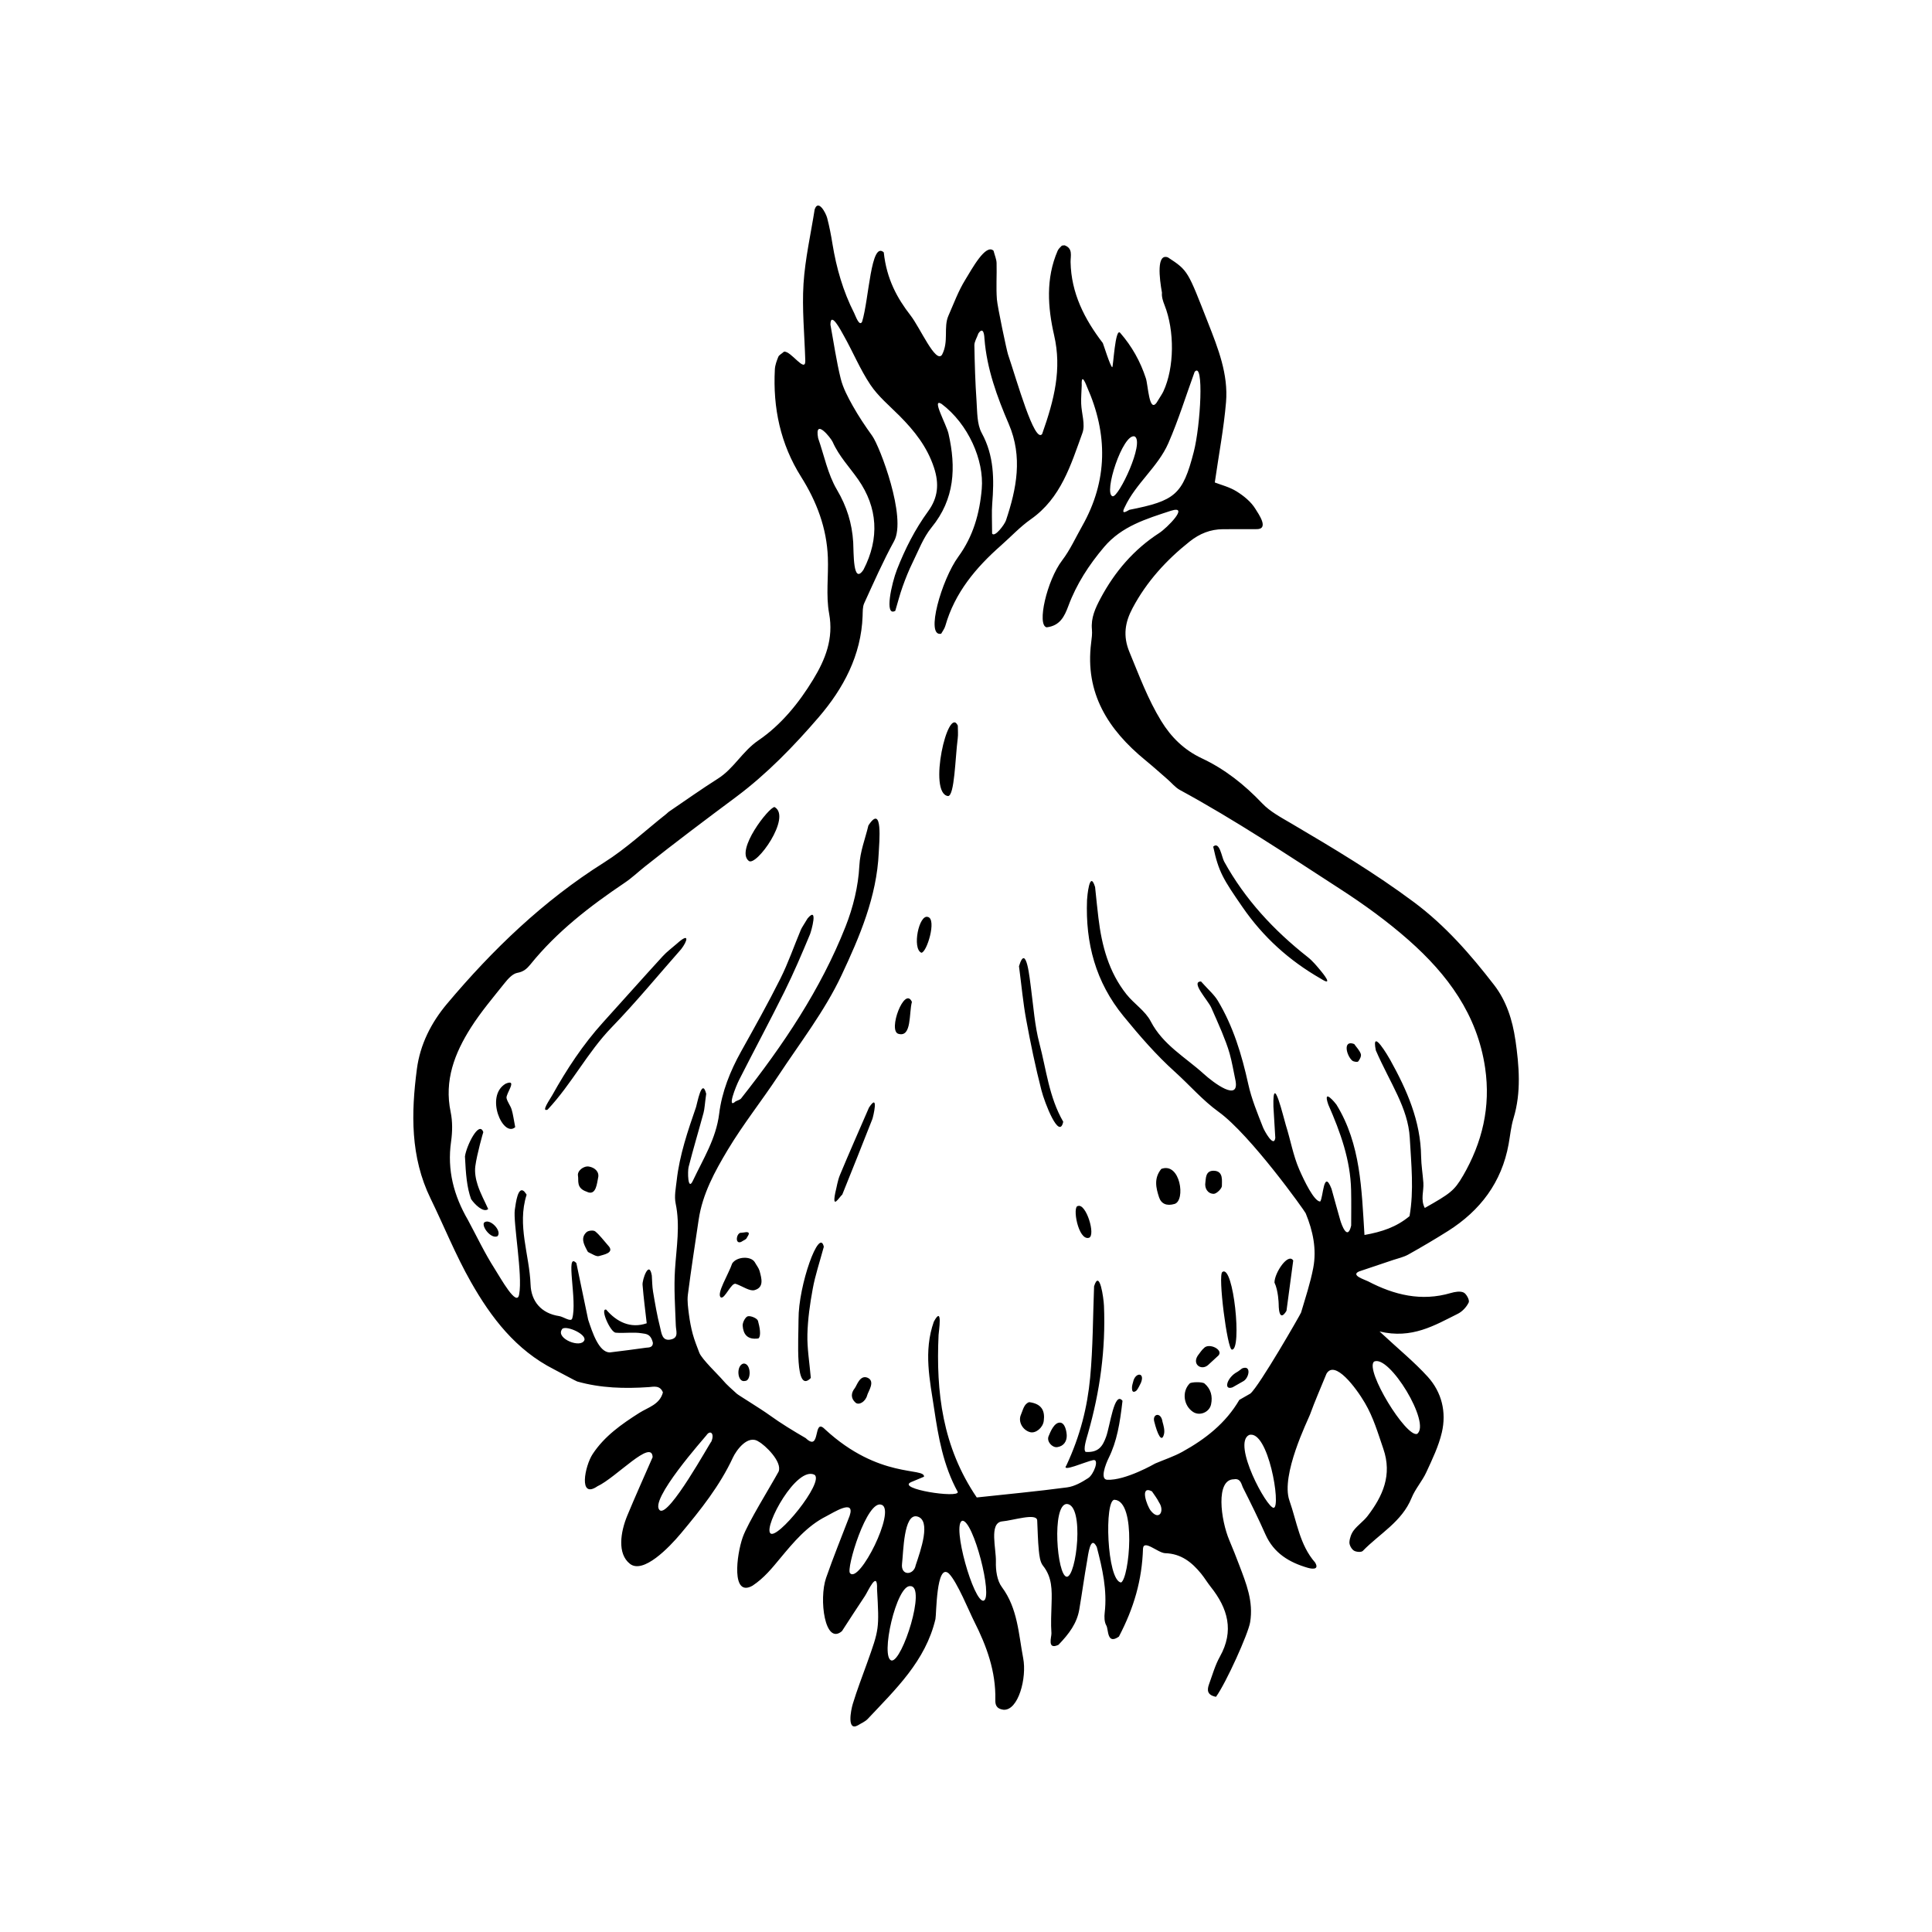 <?xml version="1.0" encoding="UTF-8"?>
<!-- Uploaded to: ICON Repo, www.svgrepo.com, Generator: ICON Repo Mixer Tools -->
<svg fill="#000000" width="800px" height="800px" version="1.1" viewBox="144 144 512 512" xmlns="http://www.w3.org/2000/svg">
 <path d="m545.58 419.55c-0.746-5.176-2.363-10.305-5.629-14.523-6.258-8.102-12.93-15.754-21.266-21.961-10.34-7.703-21.332-14.281-32.41-20.801-2.731-1.613-5.691-3.152-7.824-5.414-4.676-4.922-9.855-9.023-15.965-11.895-4.66-2.191-8.098-5.547-10.766-9.906-3.535-5.769-5.836-12.051-8.41-18.258-1.785-4.309-1.148-7.926 0.828-11.633 3.715-7.004 8.926-12.723 15.133-17.652 2.66-2.109 5.508-3.246 8.844-3.266 2.887-0.02 5.773-0.012 8.723-0.012 3.734 0.141 0.609-4.121-0.141-5.367-1.148-1.879-3.074-3.445-4.988-4.637-1.898-1.184-4.188-1.742-5.777-2.367 1.078-7.5 2.394-14.359 2.977-21.27 0.621-7.426-2.086-14.227-4.769-21.062-5.391-13.719-5.219-13.789-10.629-17.316-3.062-1.148-2.273 5.535-1.578 9.371-0.125 1.055 0.273 2.246 0.68 3.273 2.691 6.801 2.621 16.555-0.301 22.852-0.348 0.754-0.863 1.441-1.812 3.019-1.98 2.715-2.242-4.644-2.832-6.465-1.461-4.484-3.715-8.5-6.805-12.047-1.352-1.547-1.84 9.289-2.121 9.113-0.559-0.352-2.379-6.262-2.488-6.414-4.863-6.352-8.387-13.234-8.543-21.477-0.023-1.605 0.68-3.598-1.578-4.422-0.309 0.051-0.656-0.004-0.805 0.152-0.406 0.395-0.84 0.82-1.059 1.324-3.164 7.332-2.609 14.992-0.918 22.359 2.066 8.961 0.07 17.012-3.184 26.184-2.016 2.559-6.688-14.191-9.027-21.086-0.363-1.09-2.801-12.625-2.953-14.605-0.246-3.199 0.004-6.422-0.086-9.637-0.023-0.996-0.48-1.984-0.805-3.254-2.062-1.996-5.742 4.852-7.5 7.707-1.828 2.953-3.043 6.297-4.453 9.5-1.367 3.078 0.156 6.785-1.691 10.34-1.668 2.519-5.785-7.113-8.359-10.418-3.508-4.516-6.328-9.578-7.09-16.707-3.445-3.102-3.898 12.391-5.742 18.402-0.754 1.379-1.742-1.605-2.102-2.309-2.941-5.777-4.711-11.945-5.75-18.332-0.367-2.301-0.812-4.602-1.395-6.84-0.367-1.41-2.387-5.133-3.324-2.281-1.012 6.465-2.527 13.039-2.953 19.68-0.418 6.637 0.258 13.34 0.473 20.43 0.016 3.387-3.84-2.734-5.648-2.422-0.707 0.613-1.32 0.898-1.508 1.367-0.422 1.062-0.855 2.195-0.91 3.32-0.543 10.188 1.473 19.781 6.969 28.496 4.121 6.551 6.793 13.582 7.078 21.375 0.188 4.949-0.543 10.031 0.332 14.828 1.23 6.664-1.008 12.203-4.207 17.457-3.797 6.258-8.531 12.078-14.539 16.168-4.227 2.875-6.481 7.445-10.699 10.121-4.414 2.797-8.68 5.828-13.008 8.77-0.242 0.16-0.434 0.395-0.656 0.574-5.508 4.348-10.676 9.215-16.586 12.93-16.035 10.102-29.441 23.004-41.555 37.398-4.231 5.031-7.144 10.812-7.996 17.301-1.535 11.68-1.75 23.293 3.621 34.301 3.586 7.359 6.648 15.012 10.688 22.117 5.375 9.473 11.934 18.055 22.051 23.18 1.777 0.906 5.758 3.098 6.144 3.211 6.227 1.758 12.543 1.918 18.938 1.484 1.23-0.086 2.996-0.586 3.758 1.406-0.84 3.231-3.926 3.941-6.289 5.445-4.68 2.977-9.195 6.137-12.324 10.883-2.09 3.16-3.84 12.055 1.27 8.539 4.906-2.273 14.434-12.715 14.617-7.703-2.352 5.391-4.606 10.398-6.711 15.469-1.793 4.332-2.727 10.117 0.707 12.797 3.527 2.75 10.359-4.309 13.496-8.062 5.246-6.273 10.328-12.656 13.801-20.133 0.867-1.867 3.934-6.191 6.828-4.176 1.605 0.848 6.293 5.289 5.269 7.918-2.309 4.207-8.156 13.578-9.512 17.406-1.652 4.68-3.066 15.996 2.578 12.848 3.117-2.055 5.195-4.684 7.371-7.297 3.527-4.246 7.109-8.551 12.152-11.094 1.91-0.969 7.805-4.805 6.227-0.125-2.133 5.57-4.336 10.965-6.242 16.453-1.934 5.606-0.336 17.961 4.203 14.102 2.074-3.184 4.066-6.289 6.117-9.352 0.734-1.094 3.367-7.094 3.188-1.789 0.59 10.578 0.586 10.578-2.664 19.648-1.281 3.566-2.648 7.109-3.75 10.73-0.555 1.82-1.594 7.371 1.344 5.715 0.805-0.516 1.883-0.934 2.602-1.691 7.387-7.863 15.332-15.355 17.949-26.465 0.266-1.117 0.195-15.055 3.547-12.078 2.211 2.195 5.461 10.246 6.688 12.641 3.34 6.59 5.793 13.316 5.633 20.812-0.023 1.137 0.105 2.394 2.191 2.656 3.894 0.238 6.207-8.422 5.188-13.684-1.223-6.383-1.438-13.176-5.652-18.836-1.281-1.715-1.648-4.465-1.578-6.723 0.102-3.426-1.82-10.098 1.523-10.656 3.062-0.258 9.234-2.332 9.422-0.301 0.137 2.832 0.172 5.43 0.434 8 0.141 1.379 0.312 3.039 1.117 4.047 2.438 3.043 2.363 6.488 2.258 10.012-0.074 2.621-0.223 5.254-0.035 7.863 0.066 0.922-1.246 4.516 1.859 3.078 2.887-2.992 4.898-5.762 5.516-9.34 0.734-4.301 1.316-8.637 2.082-12.934 0.262-1.473 0.863-7.059 2.559-3.656 1.508 5.793 2.785 11.445 2.102 17.383-0.137 1.129-0.109 2.5 0.43 3.422 0.621 1.055 0.105 5.195 3.332 2.941 3.996-7.633 6.125-14.973 6.387-23.352 0.223-2.469 3.961 1.184 5.879 1.246 4.227 0.121 7.07 2.41 9.539 5.441 0.902 1.117 1.641 2.359 2.535 3.488 4.523 5.68 6.258 11.645 2.422 18.484-1.27 2.273-1.988 4.867-2.887 7.34-0.543 1.508-0.523 2.848 1.859 3.309 2.684-3.723 8.555-16.727 9.043-19.773 0.91-5.559-1.055-10.289-2.898-15.16-0.832-2.188-1.684-4.359-2.602-6.516-2.324-5.477-3.691-16.191 1.203-16.199 1.809-0.332 2.004 1.406 2.336 2.086 2.09 4.152 4.156 8.312 6.035 12.566 2.207 4.938 6.289 7.379 11.184 8.801 0.324 0.102 3.332 0.938 1.965-1.391-4.109-4.672-4.832-10.781-6.816-16.438-2.367-6.715 4.941-21.383 5.453-22.766 1.289-3.559 2.816-7.023 4.359-10.809 2.195-3.84 7.824 3.672 10.184 7.703 2.266 3.844 3.457 7.996 4.883 12.141 2.41 6.957-0.121 12.551-4.168 17.844-1.059 1.375-2.586 2.398-3.648 3.777-0.66 0.855-1.094 2.066-1.16 3.148-0.047 0.742 0.527 1.797 1.16 2.223 0.59 0.395 1.988 0.504 2.379 0.102 4.43-4.57 10.363-7.715 12.934-14.051 0.977-2.414 2.832-4.453 3.918-6.832 1.578-3.414 3.254-6.887 4.102-10.52 1.25-5.379-0.012-10.629-3.727-14.742-3.559-3.918-7.715-7.297-12.785-12.016 8.578 2.062 14.586-1.621 20.738-4.684 1.199-0.594 2.324-1.805 2.898-3.019 0.277-0.574-0.605-2.266-1.355-2.621-0.918-0.43-2.312-0.18-3.391 0.133-7.805 2.301-15.004 0.527-21.93-3.094-0.812-0.434-4.758-1.602-2.367-2.629 3.508-1.168 6.254-2.09 8.992-3.023 1.355-0.453 2.801-0.762 4.031-1.445 3.562-1.996 7.09-4.07 10.555-6.258 8.531-5.406 14.188-12.867 16.031-22.98 0.418-2.297 0.629-4.656 1.301-6.879 2.098-6.902 1.484-13.898 0.496-20.809zm-37.473 85.309c3.981-2.117 15.254 16.449 11.426 19.148-2.961 0.871-13.797-16.797-11.426-19.148zm-54.492-243.39c2.672-6.117 4.656-12.543 6.969-18.914 2.551-3.059 1.582 14.207-0.227 21.211-2.926 11.367-4.977 12.949-17.043 15.336-0.227 0.047-2.504 1.75-1.25-0.695 2.91-6.277 8.801-10.656 11.551-16.938zm-8.898-1.809c2.648 1.594-4.207 16.102-5.844 15.863-2.598-0.559 2.723-16.879 5.844-15.863zm-41.426-27.316c1.48-2.137 1.578 1.078 1.602 1.426 0.621 7.969 3.34 15.375 6.438 22.59 3.75 8.734 2.07 17.148-0.742 25.559-0.359 1.082-2.988 4.606-3.672 3.477 0-3.477-0.145-5.703 0.031-7.898 0.516-6.457 0.516-12.695-2.769-18.723-1.305-2.379-1.184-5.617-1.387-8.488-0.344-4.922-0.484-9.855-0.574-14.781-0.008-0.957 0.629-1.918 1.074-3.16zm-42.48 27.758c-1.023-5.535 3.375-0.059 3.856 1.023 1.668 3.777 4.481 6.68 6.777 9.977 5.133 7.371 5.707 15.539 1.379 23.895-2.832 4.203-2.562-4.769-2.715-7.289-0.312-5.027-1.691-9.488-4.324-13.945-2.418-4.098-3.371-9.066-4.973-13.66zm-67.945 236.29c0.527-1.5 6.566 1.043 6.004 2.754-0.891 2.281-7.516-0.371-6.004-2.754zm39.656 29.621c-0.449 0.406-11.18 19.992-13.637 18.246-3.234-2.418 12.047-19.48 12.316-19.887 1.023-1.527 2.223-0.504 1.32 1.641zm15.598 24.285c-1.668-1.965 6.973-17.852 11.73-15.469 2.719 1.871-10.086 17.586-11.73 15.469zm21.164 10.621c-1.195-0.852 4.5-19.891 8.41-18.105 3.738 1.531-5.945 20.906-8.41 18.105zm11.012 23.141c-3.144-0.586 1.266-20.27 4.992-19.715 4.203 0.016-2.129 19.922-4.992 19.715zm6.371-25.262c-0.473 2.711-4.027 2.91-3.617-0.434 0.371-3.055 0.422-13.34 3.996-12.488 3.82 0.938 0.93 9.008-0.379 12.922zm17.996 9.402c-2.609 0.562-8.5-20.168-5.664-21.184 2.91-0.324 8.262 20.387 5.664 21.184zm22.031-6.344c-2.586-0.195-4.047-19.125 0-19.289 4.797 0.164 2.582 19.375 0 19.289zm14.395 1.527c-3.789-0.473-4.504-22.176-1.699-21.926 5.891 0.426 3.859 20.855 1.699 21.926zm7.852-19.055c-0.992-1.273-3.012-6.816 0.332-5.106 0.691 1.039 1.391 1.914 1.867 2.906 1.59 2.301 0.035 5.051-2.199 2.199zm32.602-0.746c-1.805 0.152-11.047-17-6.543-19.289 5.098-1.594 8.559 19.102 6.543 19.289zm50.145-87.961c-2.301 3.969-3.426 4.711-10.102 8.504-1.188-2.215-0.223-4.508-0.379-6.672-0.168-2.332-0.562-4.648-0.598-6.977-0.121-9.367-3.75-17.59-8.172-25.559-0.418-0.754-5.125-8.898-3.828-2.559 3.777 8.699 8.543 15.211 8.996 23.211 0.387 6.961 1.133 13.961-0.066 20.723-3.496 2.906-7.285 4.152-11.941 4.992-0.766-12.098-0.973-24.059-7.426-34.543-0.137-0.223-3.777-4.746-2.168-0.023 3.25 7.387 5.883 14.758 6.051 22.688 0.074 3.188 0.02 6.379 0.02 9.383-0.977 4.227-2.562-0.277-2.898-1.438-0.715-2.469-1.375-4.938-2.312-8.293-2.133-5.523-2.188 2.445-3.012 3.367-1.617-0.066-4.223-5.473-5.559-8.543-1.605-3.699-2.293-7.793-3.523-11.664-0.574-1.793-3.527-14.531-3.305-4.969 0.137 2.398 0.293 4.801 0.5 8.305-0.379 2.762-2.91-1.895-3.258-2.785-1.477-3.762-3.047-7.551-3.91-11.48-1.715-7.766-3.969-15.277-8.082-22.117-0.977-1.613-2.508-2.898-4.43-5.066-2.898-0.004 1.875 5.012 2.719 6.953 0.926 2.133 1.906 4.242 2.785 6.394 0.762 1.895 1.535 3.805 2.082 5.773 0.613 2.191 0.984 4.445 1.461 6.699 1.531 6.613-5.984 0.805-8.297-1.305-4.883-4.438-10.836-7.691-14.09-13.961-1.414-2.742-4.398-4.629-6.398-7.129-4.707-5.906-6.574-12.914-7.453-20.254-0.293-2.301-0.5-4.609-0.887-8.207-1.457-4.742-2.098 2.625-2.137 3.477-0.434 11.391 2.258 21.699 9.688 30.773 4.258 5.203 8.594 10.219 13.578 14.711 3.898 3.508 7.379 7.578 11.609 10.625 8.41 6.066 22.828 26.262 23.074 26.875 1.918 4.656 2.957 9.527 1.996 14.516-0.766 3.988-2.066 7.883-3.223 11.801-0.117 0.402-11.07 19.496-13.438 21.469-0.969 0.559-1.945 1.113-2.918 1.668-3.594 6.168-8.992 10.387-15.098 13.758-2.281 1.258-4.801 2.082-7.203 3.102 0 0-7.883 4.566-12.746 4.309-1.914-0.137-0.414-4.066 0.414-5.754 2.207-4.469 2.977-9.18 3.672-15.168-2.176-2.762-3.301 6.672-4.352 9.547-0.902 2.438-1.945 4.219-5.41 3.996-0.734-0.57 0.176-3.367 0.621-4.926 3.16-11.047 4.707-22.293 4.227-33.801-0.09-2.07-1.16-9.863-2.621-5.168-0.316 8.152-0.289 16.227-1.043 24.227-0.734 7.766-2.606 15.359-6.297 23.25-1.484 1.965 5.062-1.008 7.144-1.422 1.652-0.273 0.102 3.84-1.367 4.781-1.699 1.098-3.637 2.203-5.578 2.457-8.051 1.074-16.137 1.824-23.949 2.672-9.109-13.41-10.828-27.957-10.121-43.074 0.039-0.863 1.195-8.07-1.258-3.508-2.785 7.883-1.039 15.582 0.086 23.102 1.117 7.445 2.387 14.957 6.258 22.023 0.363 1.734-16.469-0.816-12.352-2.621 1.352-0.559 2.344-0.973 3.41-1.422 0.211-2.559-11.875 0.711-26.254-12.574-3.273-3.32-0.988 6.281-5.098 2.348-3.285-1.91-6.543-3.883-9.617-6.106-2.328-1.688-8.211-5.262-8.629-5.648-1.289-1.188-2.66-2.328-3.777-3.668-1.008-1.211-5.531-5.516-6.172-7.199-0.621-1.641-1.285-3.269-1.742-4.961-0.457-1.688-0.781-3.43-1.008-5.164-0.211-1.738-0.5-3.531-0.289-5.238 0.855-6.66 1.879-13.305 2.871-19.949 1.012-6.797 4.277-12.746 7.699-18.465 4.047-6.75 8.996-12.969 13.348-19.555 5.793-8.785 12.363-17.25 16.797-26.691 4.793-10.203 9.352-20.832 9.871-32.5 0.121-2.637 1.16-13.199-2.742-7.211-0.852 3.617-2.191 6.781-2.398 10.68-0.273 5.43-1.648 11.023-3.656 16.105-6.602 16.723-16.582 31.488-27.668 45.535-0.312 0.398-0.961 0.527-1.48 0.805-2.371 2.18 0.059-3.965 0.953-5.719 3.965-7.82 8.117-15.543 12.016-23.402 2.457-4.961 4.637-10.07 6.766-15.184 0.324-0.789 2.262-7.617-0.645-4.195-1.055 1.777-1.527 2.387-1.812 3.074-1.805 4.301-3.32 8.742-5.406 12.902-3.273 6.539-6.856 12.922-10.422 19.32-2.875 5.168-5.082 10.672-5.793 16.473-0.82 6.609-4.203 11.906-6.969 17.758-1.359 2.898-1.414-2.523-1.137-3.621 1.223-4.812 2.664-9.574 3.961-14.367 0.289-1.078 0.316-2.215 0.707-5.062-1.145-4.465-2.398 2.684-2.684 3.5-2.195 6.363-4.379 12.727-5.133 19.461-0.227 2.023-0.684 4.172-0.281 6.106 1.23 5.871 0.207 11.629-0.168 17.457-0.324 4.934 0.035 9.926 0.211 14.883 0.047 1.414 0.797 3.117-1.09 3.652-2.602 0.734-2.691-1.691-3.078-3.184-0.797-3.094-1.324-6.266-1.859-9.418-0.242-1.426-0.23-2.883-0.332-4.289-0.719-4.231-2.562 1.094-2.453 2.457 0.273 3.461 0.734 6.902 1.102 10.195-4.297 1.477-7.965-0.371-10.746-3.617-1.715-0.441 1.09 5.981 2.519 6.109 2.297 0.203 4.664-0.215 6.918 0.16 1.062 0.18 2.367 0.082 2.941 2.516 0.02 1.391-1.316 1.23-1.785 1.305-3.148 0.465-6.312 0.828-9.656 1.254-2.902-0.066-4.602-5.332-5.707-8.672-0.953-4.555-1.941-9.297-3.125-15-3.074-3.254 0.336 10.066-1.117 14.699-0.344 0.996-2.324-0.5-3.445-0.66-4.812-0.715-7.418-3.981-7.578-8.332-0.293-7.918-3.621-15.73-1.066-23.773 0.055-0.172-0.309-0.473-0.621-0.934-1.656-1.508-2.207 2.918-2.488 4.852-0.484 3.309 2.121 17.297 1.152 22.414-0.578 3.606-4.906-4.297-6.508-6.793-2.641-4.133-4.746-8.594-7.074-12.918-3.742-6.434-5.543-13.238-4.465-20.746 0.363-2.57 0.418-5.32-0.109-7.84-1.758-8.375 1.059-15.598 5.356-22.371 2.648-4.168 5.891-7.981 8.984-11.859 0.887-1.109 2.102-2.449 3.34-2.664 1.648-0.293 2.555-1.117 3.465-2.242 7.019-8.691 15.738-15.41 24.934-21.602 1.906-1.273 3.594-2.883 5.387-4.316 7.945-6.316 16.066-12.414 24.207-18.48 8.086-6.035 15.312-13.473 21.91-21.16 6.469-7.535 11.227-16.348 11.586-26.789 0.047-1.129-0.023-2.379 0.422-3.356 2.535-5.535 4.992-11.129 7.918-16.465 3.41-6.227-3.777-25.094-5.789-27.891-1.855-2.578-3.629-5.223-5.176-7.984-1.273-2.277-2.555-4.676-3.176-7.18-1.16-4.707-1.84-9.516-2.727-14.312 0.035-3.719 2.777 1.551 3.516 2.871 2.434 4.309 4.332 8.953 7.062 13.039 2.066 3.09 5.055 5.57 7.715 8.238 3.961 3.977 7.34 8.23 9.145 13.719 1.414 4.277 1.098 7.965-1.543 11.586-3.465 4.75-6.098 9.941-8.254 15.434-1.414 3.617-3.441 12.637-0.453 10.953 0.641-2.141 1.188-4.312 1.941-6.41 0.781-2.191 1.652-4.367 2.68-6.453 1.543-3.141 2.805-6.559 4.977-9.219 6.188-7.551 6.535-15.941 4.508-24.863-0.574-2.519-4.637-9.613-1.84-7.898 7.07 5.309 11.297 14.918 10.652 22.504-0.562 6.586-2.293 12.625-6.211 17.992-4.445 6.074-8.82 21.363-4.543 20.41 0.379-0.684 0.887-1.336 1.098-2.074 2.5-8.777 8.066-15.422 14.746-21.305 2.637-2.324 5.059-4.949 7.906-6.949 8.012-5.613 10.617-14.426 13.684-22.879 0.816-2.242-0.242-5.148-0.332-7.758-0.055-1.578 0.09-3.148 0.145-4.863-0.16-3.82 1.324 0.238 1.395 0.402 5.559 12.52 5.547 24.859-1.301 36.938-1.727 3.055-3.188 6.309-5.301 9.078-4.019 5.273-6.758 17.176-4.086 17.715 3.527-0.414 4.715-2.883 5.738-5.629 2.152-5.82 5.481-10.926 9.477-15.648 4.68-5.523 11.145-7.453 17.734-9.617 5.066-1.594-1.102 4.606-3.109 5.894-6.731 4.352-11.777 10.238-15.543 17.289-1.395 2.621-2.602 5.199-2.301 8.289 0.105 1.148-0.055 2.344-0.203 3.5-1.707 13.375 4.519 23.07 14.348 31.125 2.004 1.637 3.934 3.379 5.894 5.082 1.094 0.945 2.039 2.152 3.285 2.828 14.605 7.945 28.445 17.156 42.379 26.184 6.359 4.109 12.57 8.602 18.242 13.609 10.27 9.07 18.188 19.703 20.258 33.859 1.512 10.344-0.754 19.766-5.879 28.613zm-61.047 56.035c0.969-0.551 1.945-1.102 2.91-1.656 1.531-0.938 2.098-4.344-0.387-3.352-0.453 0.316-0.871 0.707-1.352 0.969-2.633 1.414-3.699 4.949-1.172 4.039zm-147.29-117.55c-1.258 1.109-2.641 2.109-3.758 3.344-5.305 5.793-10.52 11.68-15.789 17.492-5.301 5.859-9.613 12.414-13.445 19.285-0.637 1.148-3.082 4.566-1.23 3.828 6.422-6.856 10.523-15.133 16.957-21.785 6.434-6.641 12.316-13.805 18.438-20.746 1.609-2.051 2.41-4.656-1.172-1.418zm167.16 3.492c-8.949-7.047-16.57-15.246-22.105-25.285-0.645-1.168-1.195-5.473-2.898-3.949 1.438 6.707 2.629 8.59 7.766 16.027 5.457 7.906 12.289 14.125 20.758 18.977 3.656 2.336 0.316-1.688 0.066-1.996-1.105-1.328-2.227-2.715-3.586-3.773zm-70.523 35.324c0.848 3.34 4.727 13.352 5.777 8.352-3.785-6.555-4.484-13.844-6.312-20.758-1.25-4.746-1.578-9.738-2.231-14.637-0.309-2.156-1.23-12.289-3.18-5.82 0.676 5.117 1.078 9.68 1.906 14.156 1.156 6.273 2.453 12.535 4.039 18.707zm-64.371 60.688c0.02 5.129-1.039 20.027 3.258 15.566-0.363-4.188-0.996-7.879-0.906-11.551 0.105-4.039 0.676-8.098 1.414-12.082 0.648-3.559 1.824-7.019 2.934-11.133-1.164-5.359-6.738 10.16-6.699 19.199zm-11.613-15.145c-1.059-1.656-4.742-1.492-5.969 0.363-0.938 2.82-4.301 8.121-2.992 9.004 1.012 0.527 2.766-4.062 3.965-3.594 1.945 0.707 3.688 2.016 4.961 1.656 2.586-0.73 1.848-3.148 1.32-5.094-0.219-0.773-0.793-1.453-1.285-2.336zm30.285-40.949c-2.926 6.746-5.379 12.293-7.707 17.895-0.613 1.492-0.836 3.148-1.234 4.731-0.91 4.594 1.082 1.062 1.859 0.441 2.676-6.672 5.371-13.34 7.981-20.035 0.18-0.469 1.824-7.188-0.898-3.031zm96.172 64.145c2.75 0.25 0.422-22.754-2.519-20.57-1.25 0.656 1.305 20.57 2.519 20.57zm-15.195-38.602c2.992-0.891 1.547-11.176-3.512-9.285-2.055 2.523-1.371 5.129-0.598 7.508 0.574 1.742 2.023 2.391 4.109 1.777zm-181.89 1.355c-0.941-2.106-2.066-4.144-2.777-6.328-0.52-1.586-0.852-3.394-0.637-5.027 0.406-3.125 2.09-9.059 2.117-9.027-1.125-3.254-4.519 3.719-4.863 6.445 0.23 4.727 0.516 8.23 1.621 11.289 0.852 1.281 3.234 3.742 4.539 2.648zm4.859-29.402c-0.25-1.129 3.094-5.223-0.223-3.828-5.613 3.273-0.676 14.41 2.523 11.523-0.418-2.106-0.562-3.438-0.953-4.691-0.32-1.043-1.109-1.957-1.348-3.004zm186.71 81.16c0.453-2.168-0.059-4.086-1.723-5.516-0.598-0.52-3.566-0.418-3.934-0.035-2.121 2.141-1.656 5.871 0.871 7.547 1.773 1.176 4.348 0.098 4.785-1.996zm-69.711-161.21c1.734 0 1.906-10.141 2.57-15.246 0.152-1.129 0.023-2.289 0.023-3.426-2.59-5.59-8.004 17.98-2.594 18.672zm21.508 160.62c-1.391 0.453-1.637 2.086-2.188 3.332-0.828 1.875 0.516 4.16 2.492 4.637 1.43 0.336 3.316-1.148 3.559-2.996 0.348-2.621-0.477-4.535-3.863-4.973zm-67.477-157.71c-1.48 0-10.434 11.465-6.832 14.277 1.957 1.605 11.473-11.648 6.832-14.277zm-47.539 112.45c-0.453-0.359-1.832-0.227-2.301 0.223-1.559 1.445-0.762 3.098 0.059 4.644 0.125 0.25 0.262 0.59 0.484 0.684 0.941 0.414 2.09 1.246 2.82 0.984 0.852-0.312 4.379-0.762 2.309-2.856-1.219-1.371-2.16-2.695-3.371-3.68zm40.465 22.504c-0.648 0.145-1.449 1.656-1.375 2.504 0.156 2.109 1.109 3.809 4.176 3.367 0.82-0.707 0.289-3.188-0.125-4.66-0.184-0.66-1.875-1.391-2.676-1.211zm142.74-1.453c0.523-3.91 1.047-7.805 1.785-13.32-1.316-2.156-4.969 3.234-4.969 5.844 1.027 2.117 1.109 5.57 1.109 5.57 0.051 5.637 2.066 1.914 2.074 1.906zm-102.81-73.387c3.543 0.973 2.727-5.535 3.543-8.469-1.938-4.379-6.492 7.75-3.543 8.469zm-79.621 38.16c0.383-1.535-0.785-2.707-2.41-2.992-1.406-0.25-3.184 1.125-2.918 2.473 0.23 1.195-0.543 3.215 2.266 4.168 2.629 1.348 2.773-2.519 3.062-3.648zm149.97 67.898c0.242-1.008-0.105-2.211-0.398-3.269-0.379-2.664-2.699-2.125-2.203-0.117 0.879 3.531 2.012 5.824 2.602 3.387zm13.164-63.664c0.766 0.012 2.215-1.422 2.18-2.133-0.059-1.102 0.559-3.988-2.238-3.988-2.188 0-1.988 2.207-2.137 3.062-0.27 1.562 0.59 3.023 2.195 3.059zm-40.77 60.625c-1.535 0-2.523 2.492-2.988 3.633-0.555 1.391 0.988 3.062 2.312 2.867 1.754-0.262 2.527-1.578 2.508-3.055-0.016-0.895-0.387-3.445-1.832-3.445zm-34.965-134c-2.371-0.781-4.238 8.398-1.734 9.48 1.434 0.004 4.148-8.906 1.734-9.48zm39.777 76.602c-1.582 0 0.051 9.285 2.922 8.418 1.832-0.672-0.77-9.18-2.922-8.418zm-55.816 45.488c-2.004-0.785-2.82 2.152-3.332 2.785-1.027 1.281-1.102 2.695 0.195 3.836 0.898 0.789 2.644-0.238 3.094-1.969 0.258-1.004 2.266-3.742 0.043-4.652zm90.266-3.32c0.746-0.695 1.5-1.379 2.805-2.586 1.305-1.535-2.609-3.438-3.91-1.891-0.457 0.352-1.168 1.395-1.324 1.586-2.078 2.539 0.586 4.461 2.43 2.891zm38.219-80.707c0.359 0.312 1.406 0.457 1.586 0.23 0.438-0.523 0.891-1.445 0.695-1.988-0.328-0.957-1.137-1.762-1.75-2.629-3.062-1.18-2.09 3.016-0.531 4.387zm-161.27 80.277c-2.07 0.414-1.734 5.168 0.371 4.621 1.676 0 1.676-4.621-0.371-4.621zm-0.664-32.223c0.664-0.441 1.293-0.629 1.457-1.012 0.176-0.441 1.273-1.582-0.109-1.582-0.449 0.055-1.16 0.18-1.281 0.168-1.297-0.176-1.867 3.16-0.066 2.426zm-68.16-5.082c-0.598 1.145 1.945 4.375 3.594 3.566 1.312-1.406-2.16-4.973-3.594-3.566zm172.99 44.41c0.453-0.586 0.746-1.293 1.102-1.965 1.109-2.684-1.18-2.856-1.926-0.73-0.176 0.73-0.469 1.426-0.434 2.102-0.004 1.723 1.18 0.688 1.258 0.594z" fill-rule="evenodd"/>
</svg>